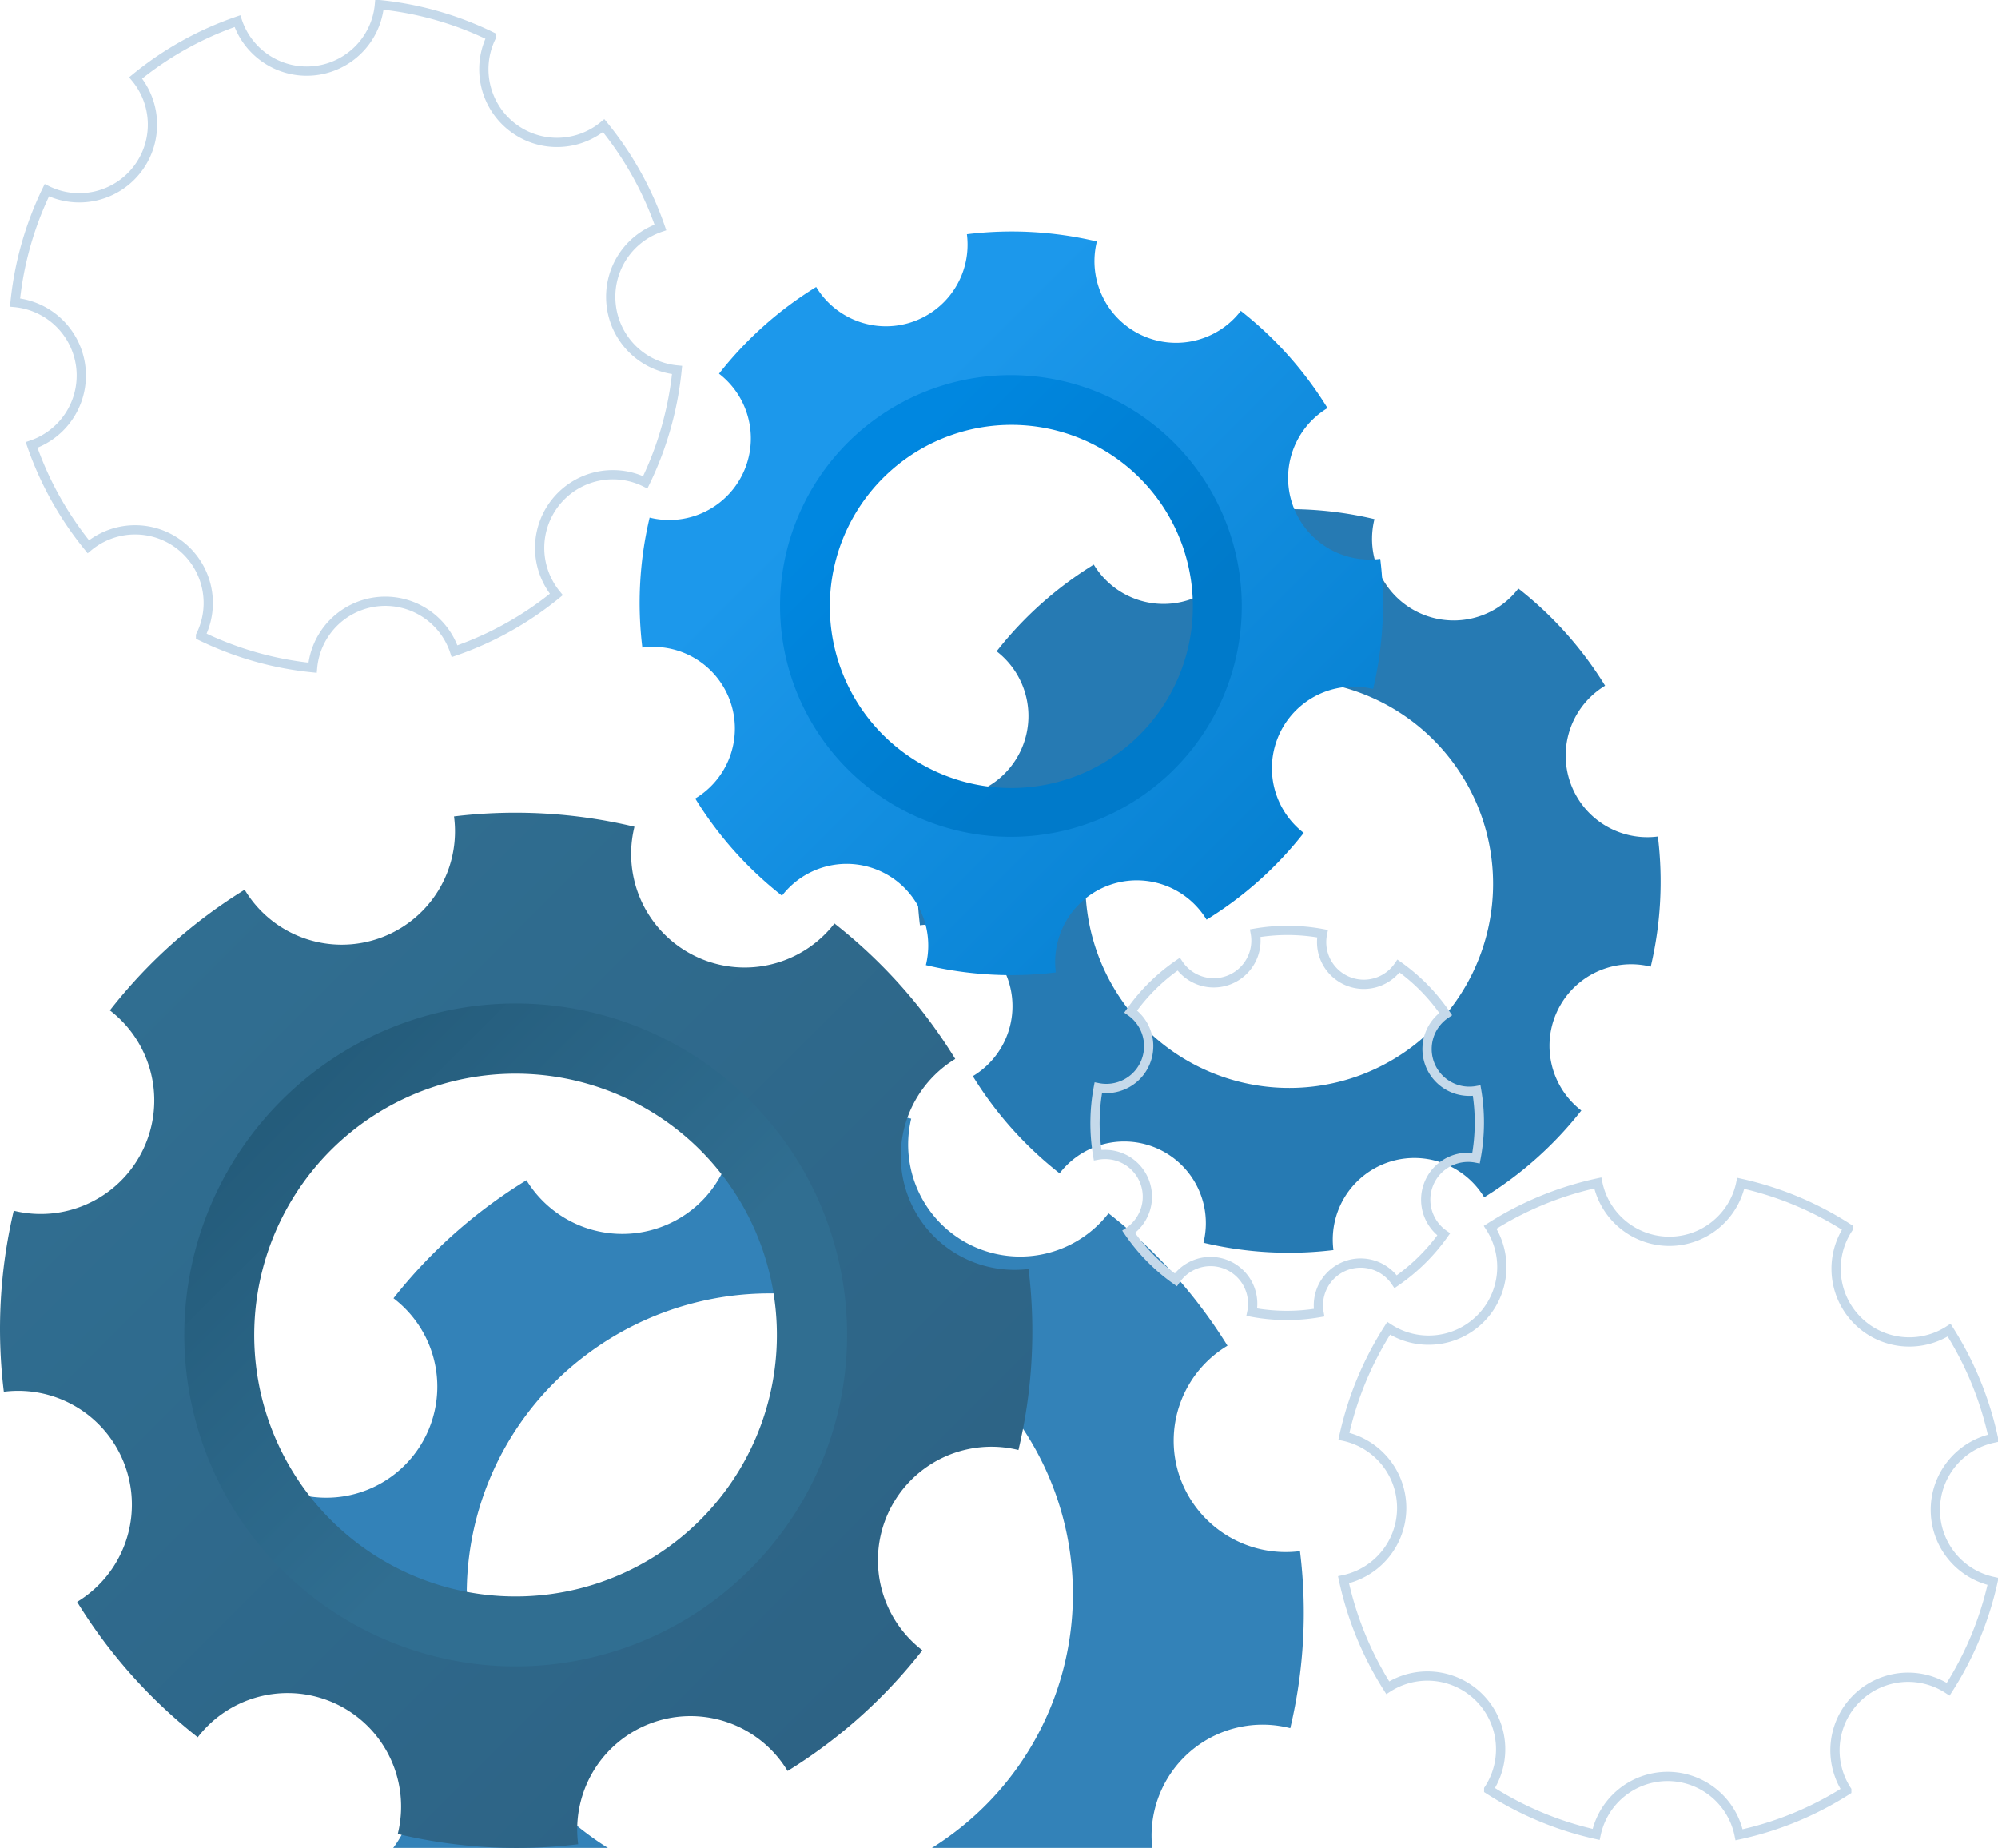 <svg xmlns="http://www.w3.org/2000/svg" xmlns:xlink="http://www.w3.org/1999/xlink" viewBox="73.53 74.43 431.85 399.36"><defs><style>.cls-1{opacity:0.8;}.cls-1,.cls-5{filter:url(#fc-2longShadow);}.cls-2{fill:#0063a6;}.cls-3{fill:url(#linear-gradient);}.cls-4,.cls-7{fill-rule:evenodd;}.cls-4{fill:url(#linear-gradient-2);}.cls-5{opacity:0.85;}.cls-6{fill:url(#linear-gradient-3);}.cls-7{fill:url(#linear-gradient-4);}.cls-8{fill:none;stroke:#c5d9ea;stroke-miterlimit:10;stroke-width:2px;}</style><filter id="fc-2longShadow" x="-20%" y="-20%" width="300%" height="300%" name="fc-2longShadow"><feOffset result="offset-1" dx="1" dy="1" in="SourceGraphic"/><feOffset result="offset-2" dx="2" dy="2" in="SourceGraphic"/><feOffset result="offset-3" dx="5" dy="5" in="SourceGraphic"/><feOffset result="offset-4" dx="10" dy="10" in="SourceGraphic"/><feOffset result="offset-5" dx="17" dy="17" in="SourceGraphic"/><feOffset result="offset-6" dx="25" dy="25" in="SourceGraphic"/><feGaussianBlur result="blur-1" stdDeviation="1" in="offset-1"/><feGaussianBlur result="blur-2" stdDeviation="2" in="offset-2"/><feGaussianBlur result="blur-3" stdDeviation="3" in="offset-3"/><feGaussianBlur result="blur-4" stdDeviation="4" in="offset-4"/><feGaussianBlur result="blur-5" stdDeviation="5" in="offset-5"/><feGaussianBlur result="blur-6" stdDeviation="6" in="offset-6"/><feComponentTransfer result="comp-1" in="blur-1"><feFuncA type="linear" slope="0.3"/></feComponentTransfer><feComponentTransfer result="comp-2" in="blur-2"><feFuncA type="linear" slope="0.25"/></feComponentTransfer><feComponentTransfer result="comp-3" in="blur-3"><feFuncA type="linear" slope="0.2"/></feComponentTransfer><feComponentTransfer result="comp-4" in="blur-4"><feFuncA type="linear" slope="0.15"/></feComponentTransfer><feComponentTransfer result="comp-5" in="blur-5"><feFuncA type="linear" slope="0.1"/></feComponentTransfer><feComponentTransfer result="comp-6" in="blur-6"><feFuncA type="linear" slope="0.05"/></feComponentTransfer><feComposite result="composite-1" operator="in" in="comp-1" in2="blur-1"/><feComposite result="composite-2" operator="in" in="comp-2" in2="blur-2"/><feComposite result="composite-3" operator="in" in="comp-3" in2="blur-3"/><feComposite result="composite-4" operator="in" in="comp-4" in2="blur-4"/><feComposite result="composite-5" operator="in" in="comp-5" in2="blur-5"/><feComposite result="composite-6" operator="in" in="comp-6" in2="blur-6"/><feMerge result="merge"><feMergeNode result="mergeNode" in="composite-1"/><feMergeNode result="mergeNode" in="composite-2"/><feMergeNode result="mergeNode" in="composite-3"/><feMergeNode result="mergeNode" in="composite-4"/><feMergeNode result="mergeNode" in="composite-5"/><feMergeNode result="mergeNode" in="composite-6"/></feMerge></filter><linearGradient id="linear-gradient" x1="106.01" y1="282.87" x2="264.15" y2="441.02" gradientUnits="userSpaceOnUse"><stop offset="0" stop-color="#306e91"/><stop offset="1" stop-color="#2d6385"/></linearGradient><linearGradient id="linear-gradient-2" x1="97.57" y1="275.51" x2="198.89" y2="376.84" gradientUnits="userSpaceOnUse"><stop offset="0" stop-color="#1d516e"/><stop offset="1" stop-color="#306e91"/></linearGradient><linearGradient id="linear-gradient-3" x1="235.34" y1="148.02" x2="377.7" y2="290.39" gradientUnits="userSpaceOnUse"><stop offset="0.17" stop-color="#1c98eb"/><stop offset="1" stop-color="#007aca"/></linearGradient><linearGradient id="linear-gradient-4" x1="256.87" y1="170.33" x2="327.27" y2="240.73" gradientUnits="userSpaceOnUse"><stop offset="0.09" stop-color="#0087e0"/><stop offset="0.78" stop-color="#007aca"/></linearGradient></defs><g id="Work_in_progress" data-name="Work in progress"><g id="Cast-shadow" class="cls-1"><path class="cls-2" d="M294.51,349.65a24.26,24.26,0,0,1-25.94-15.92,23.94,23.94,0,0,1,10.27-28.48,109,109,0,0,0-25.71-28.61h0a24.2,24.2,0,0,1-42.65-20.45A110.23,110.23,0,0,0,172,254h0a24,24,0,0,1-16,25.75,24.3,24.3,0,0,1-28.68-10.26h0A108.91,108.91,0,0,0,98.58,295a24,24,0,0,1-20.49,42.35h0A108.12,108.12,0,0,0,76,375.63a24.24,24.24,0,0,1,25.94,15.92A23.94,23.94,0,0,1,91.64,420a109.29,109.29,0,0,0,25.71,28.61h0A24.2,24.2,0,0,1,160,469.08a109.92,109.92,0,0,0,38.5,2.18h0a24,24,0,0,1,16-25.75,24.3,24.3,0,0,1,28.68,10.26h0a108.87,108.87,0,0,0,28.74-25.5,24,24,0,0,1,20.49-42.36h0A108.06,108.06,0,0,0,294.51,349.65Zm-74.77,60.84a65.9,65.9,0,0,1-91.84-12.1,64.59,64.59,0,0,1,12.2-91.06,65.88,65.88,0,0,1,91.84,12.1A64.59,64.59,0,0,1,219.74,410.49Z"/></g><g id="Base"><path class="cls-3" d="M295.84,348.67A24.59,24.59,0,0,1,280,303.28,111.31,111.31,0,0,0,253.89,274h0a24.54,24.54,0,0,1-43.23-20.9,110.62,110.62,0,0,0-39-2.23h0a24.48,24.48,0,0,1-45.25,15.84h0a110.65,110.65,0,0,0-29.13,26.07,24.54,24.54,0,0,1-20.78,43.3h0a111.48,111.48,0,0,0-2.14,39.12A24.59,24.59,0,0,1,90.2,420.62a111.29,111.29,0,0,0,26.07,29.25h0a24.53,24.53,0,0,1,43.23,20.9,110.79,110.79,0,0,0,39,2.22h0a24.49,24.49,0,0,1,45.26-15.83h0a110.67,110.67,0,0,0,29.13-26.08,24.53,24.53,0,0,1,20.77-43.29h0A111.26,111.26,0,0,0,295.84,348.67Zm-90.57,72.21a61.39,61.39,0,1,1,37.67-78.22A61.39,61.39,0,0,1,205.27,420.88Z"/></g><g id="Indent"><path class="cls-4" d="M252.61,339.28a71.63,71.63,0,1,0-44,91.27A71.64,71.64,0,0,0,252.61,339.28Zm-49,77a56.49,56.49,0,1,1,34.67-72A56.5,56.5,0,0,1,203.65,416.26Z"/></g><g id="shadow" class="cls-5"><path class="cls-2" d="M371.86,195.21a17.64,17.64,0,0,1-11.4-32.59,79.81,79.81,0,0,0-18.74-21,17.64,17.64,0,0,1-31.11-15,79.63,79.63,0,0,0-28.09-1.57,17.64,17.64,0,0,1-32.58,11.4,79.85,79.85,0,0,0-21,18.74,17.64,17.64,0,0,1-15,31.1,79.94,79.94,0,0,0-1.57,28.1A17.64,17.64,0,0,1,223.8,247a79.85,79.85,0,0,0,18.75,21,17.64,17.64,0,0,1,31.1,15,79.87,79.87,0,0,0,28.09,1.58,17.64,17.64,0,0,1,32.58-11.4,79.89,79.89,0,0,0,21-18.75,17.64,17.64,0,0,1,15-31.1A79.88,79.88,0,0,0,371.86,195.21Zm-65.24,51.91a44.07,44.07,0,1,1,27.17-56.19A44.13,44.13,0,0,1,306.62,247.12Z"/></g><g id="Base-2" data-name="Base"><path class="cls-6" d="M371.86,195.21a17.64,17.64,0,0,1-11.4-32.59,79.81,79.81,0,0,0-18.74-21,17.64,17.64,0,0,1-31.11-15,79.63,79.63,0,0,0-28.09-1.57,17.64,17.64,0,0,1-32.58,11.4,79.85,79.85,0,0,0-21,18.74,17.64,17.64,0,0,1-15,31.1,79.94,79.94,0,0,0-1.57,28.1A17.64,17.64,0,0,1,223.8,247a79.85,79.85,0,0,0,18.75,21,17.64,17.64,0,0,1,31.1,15,79.87,79.87,0,0,0,28.09,1.58,17.64,17.64,0,0,1,32.58-11.4,79.89,79.89,0,0,0,21-18.75,17.64,17.64,0,0,1,15-31.1A79.88,79.88,0,0,0,371.86,195.21Zm-65.24,51.91a44.07,44.07,0,1,1,27.17-56.19A44.13,44.13,0,0,1,306.62,247.12Z"/></g><g id="Indent-2" data-name="Indent"><path class="cls-7" d="M339.16,189.05a49.89,49.89,0,1,0-30.66,63.43A49.82,49.82,0,0,0,339.16,189.05ZM305,242.56a39.24,39.24,0,1,1,24.18-50A39.29,39.29,0,0,1,305,242.56Z"/></g><path id="gear" class="cls-8" d="M205.64,140.42a15.83,15.83,0,0,1,10.63-16.84s0,0,0,0a71.87,71.87,0,0,0-12.26-22,15.82,15.82,0,0,1-24.26-19.21s0,0,0-.05a71.11,71.11,0,0,0-24.21-6.89,15.78,15.78,0,0,1-30.69,3.57,71.27,71.27,0,0,0-22,12.27,0,0,0,0,0,0,0,15.82,15.82,0,0,1-19.2,24.27,71.85,71.85,0,0,0-6.87,24.27,0,0,0,0,0,0,0,15.85,15.85,0,0,1,3.58,30.78s0,0,0,0a72,72,0,0,0,12.26,22,15.81,15.81,0,0,1,24.26,19.21,0,0,0,0,0,0,.05,71.47,71.47,0,0,0,24.21,6.89,15.78,15.78,0,0,1,30.69-3.57h0a71.47,71.47,0,0,0,22-12.27,0,0,0,0,0,0,0A15.82,15.82,0,0,1,213,178.66a71.85,71.85,0,0,0,6.87-24.27s0,0,0,0A15.83,15.83,0,0,1,205.64,140.42Z"/><path id="gear-2" data-name="gear" class="cls-8" d="M491.84,400.69a15.83,15.83,0,0,1,12.54-15.46s0,0,0,0a71.75,71.75,0,0,0-9.56-23.34A15.82,15.82,0,0,1,473,339.91s0,0,0-.05a71.16,71.16,0,0,0-23.22-9.7,15.78,15.78,0,0,1-30.9-.08,71,71,0,0,0-23.27,9.58s0,0,0,0a15.82,15.82,0,0,1-21.93,21.83A71.49,71.49,0,0,0,364,384.83s0,0,0,0a15.85,15.85,0,0,1-.08,31s0,0,0,0a71.84,71.84,0,0,0,9.56,23.34,15.82,15.82,0,0,1,21.82,21.95,0,0,0,0,0,0,.05,71.38,71.38,0,0,0,23.22,9.7h0a15.78,15.78,0,0,1,30.9.08h0a71.22,71.22,0,0,0,23.27-9.58s0,0,0-.05a15.81,15.81,0,0,1,21.93-21.83,71.49,71.49,0,0,0,9.69-23.29s0,0,0,0A15.81,15.81,0,0,1,491.84,400.69Z"/><path id="gear-3" data-name="gear" class="cls-8" d="M382.41,330.12a9.16,9.16,0,0,1,10.15-5.42h0a41.43,41.43,0,0,0,.14-14.57,9.13,9.13,0,0,1-6.7-16.56,0,0,0,0,0,0,0,41.19,41.19,0,0,0-10.19-10.37,9.11,9.11,0,0,1-16.43-7,41.21,41.21,0,0,0-14.53-.11,0,0,0,0,0,0,0,9.13,9.13,0,0,1-16.56,6.71,41.17,41.17,0,0,0-10.37,10.23s0,0,0,0a9.15,9.15,0,0,1-7,16.47h0a41.67,41.67,0,0,0-.14,14.57,9.13,9.13,0,0,1,6.7,16.57s0,0,0,0a41.19,41.19,0,0,0,10.19,10.37h0a9.11,9.11,0,0,1,16.43,7,41.21,41.21,0,0,0,14.53.11s0,0,0,0a9.13,9.13,0,0,1,16.56-6.7,41.72,41.72,0,0,0,10.38-10.23s0,0,0,0A9.17,9.17,0,0,1,382.41,330.12Z"/></g></svg>